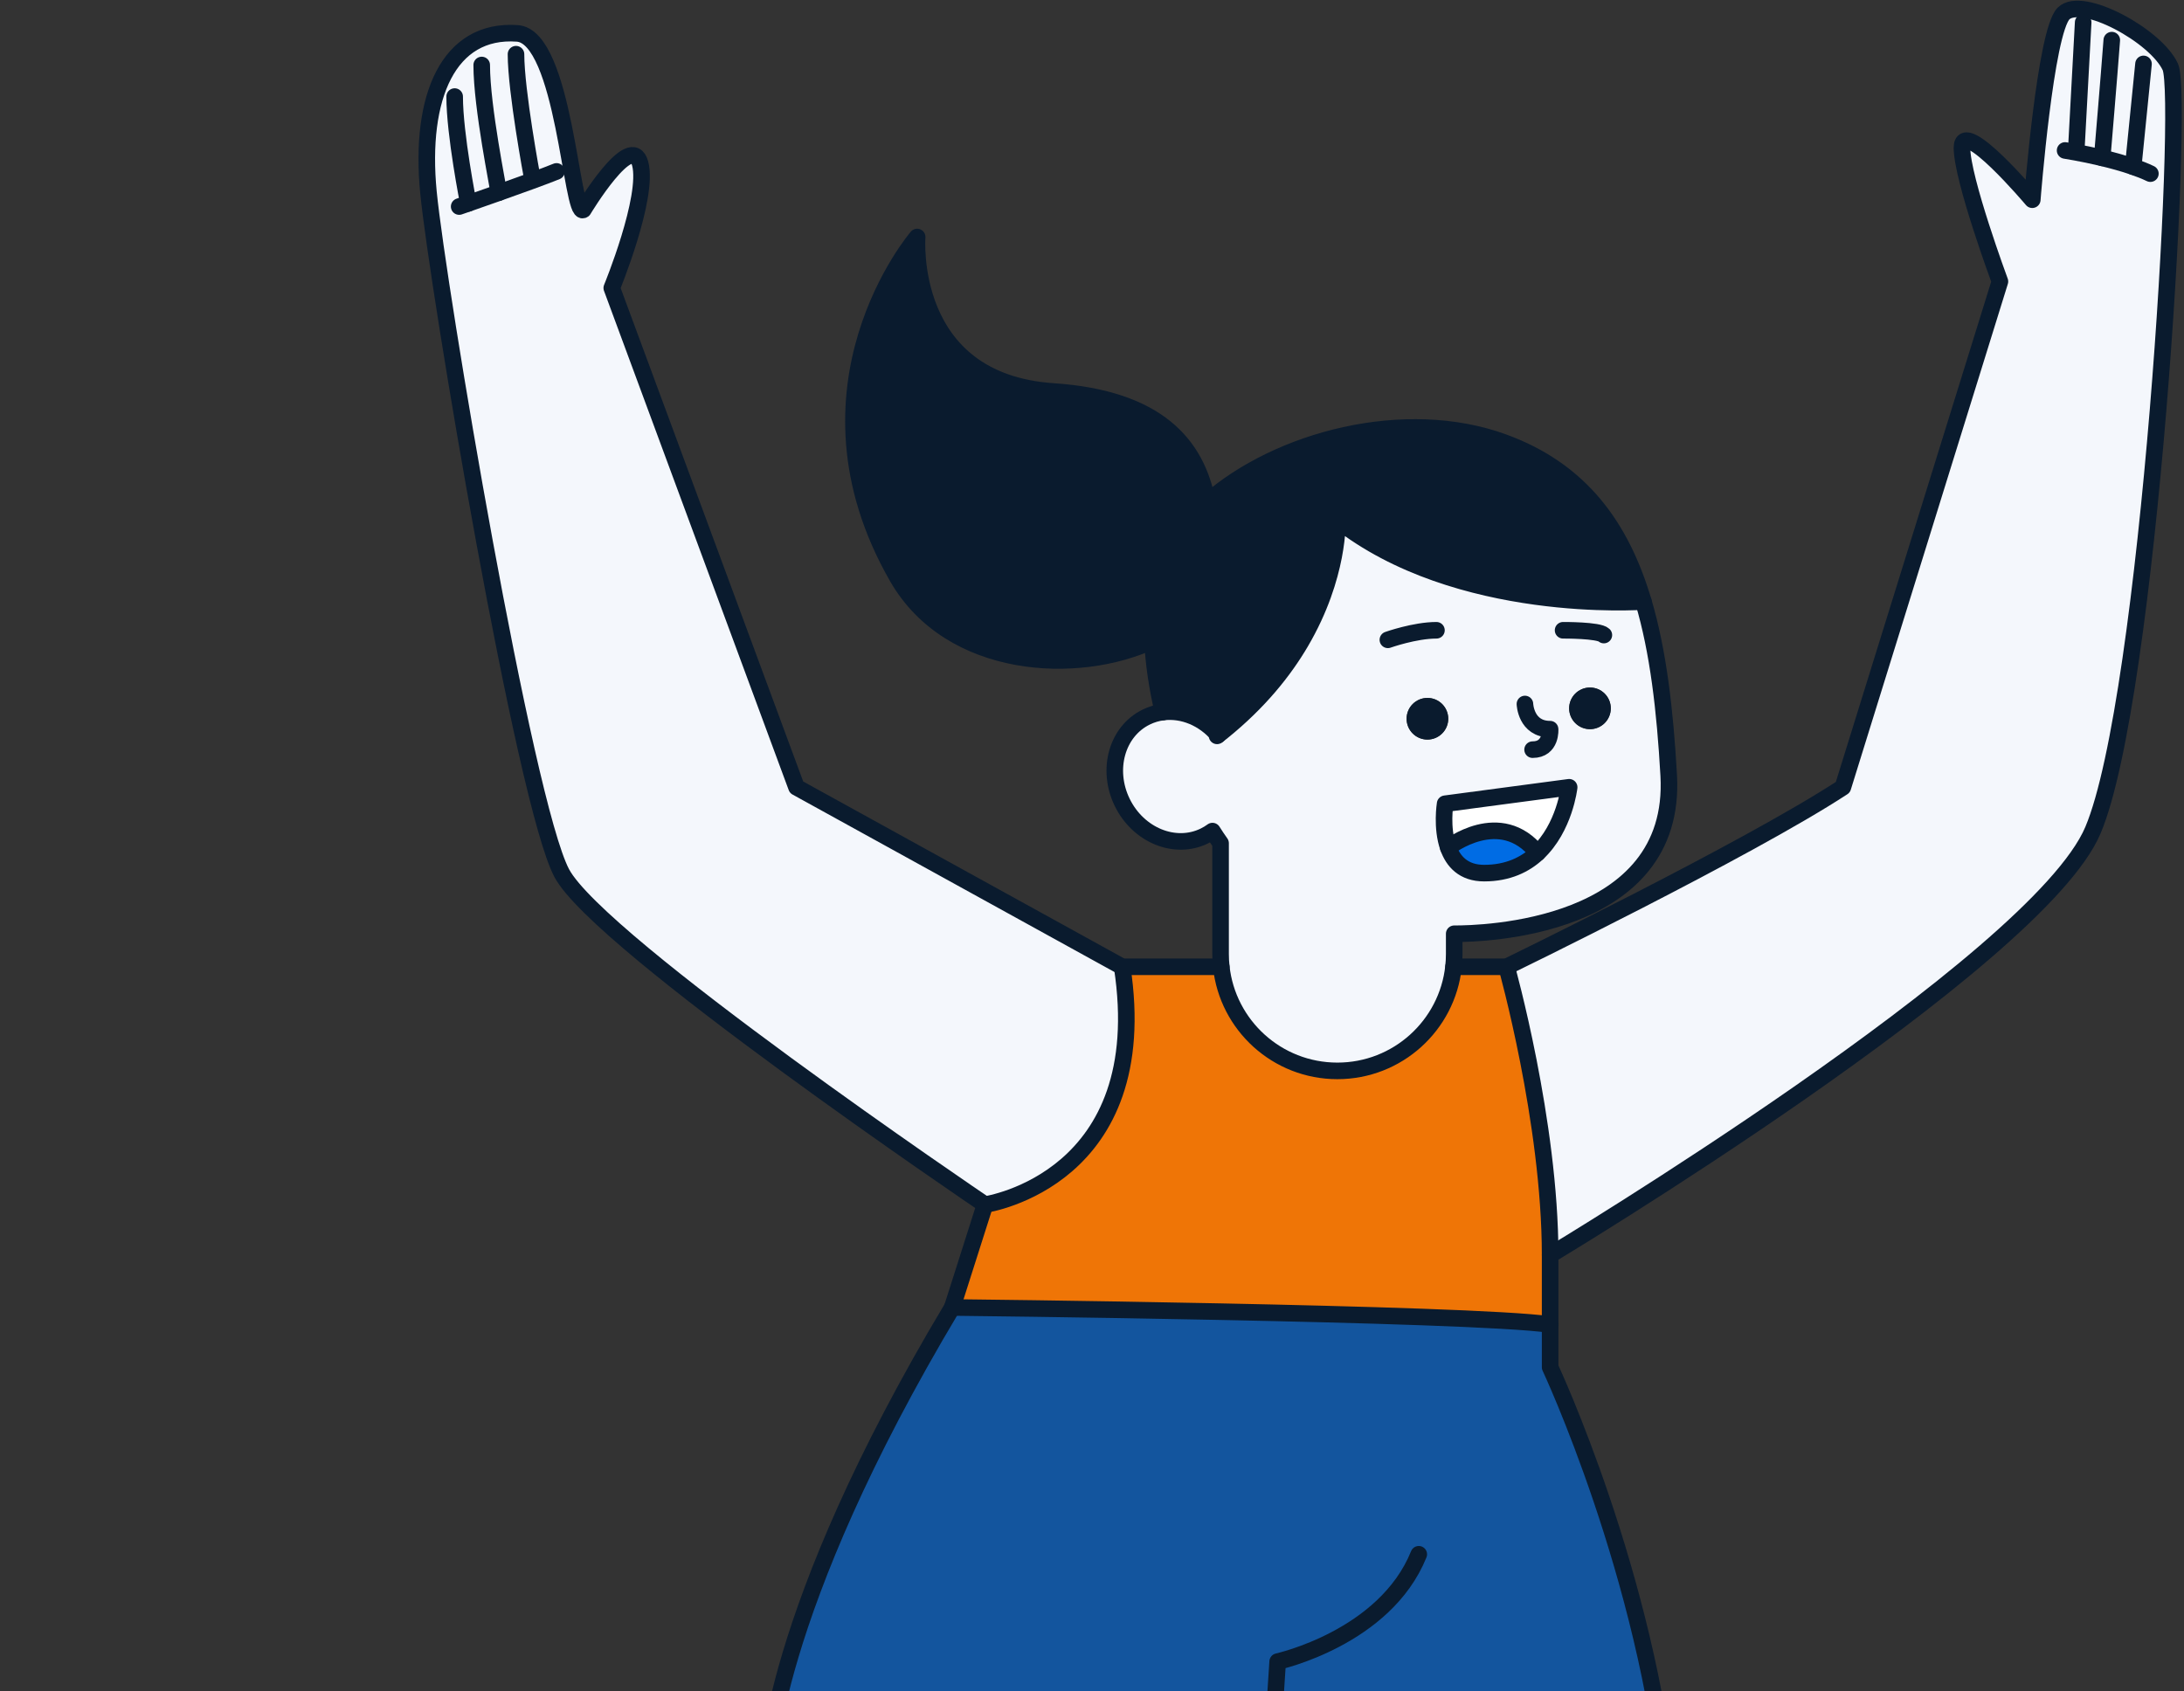 <svg width="306" height="237" viewBox="0 0 306 237" fill="none" xmlns="http://www.w3.org/2000/svg">
<rect x="0" y="0" width="306" height="237" fill="#333333" stroke="none"/>
<path d="M304.085 9.379C306.092 13.755 301.089 97.79 293.243 116.338C285.402 134.887 217.188 175.871 217.188 175.871C217.188 157.202 211.089 135.481 211.089 135.481C211.089 135.481 244.822 119.079 258.2 110.323L280.204 39.442C280.204 39.442 274.886 25.07 274.886 20.69C274.886 16.309 284.738 27.987 284.738 27.987C284.738 27.987 286.564 4.45 289.118 1.895C291.673 -0.659 302.074 4.998 304.08 9.379H304.085Z" fill="#F4F7FC"/>
<path d="M177.318 258.899L176.663 270.038C176.663 270.038 138.67 253.529 116.443 249.148C113.043 248.475 110.01 248.089 107.539 248.089C107.539 248.089 107.539 226.466 133.417 183.224C133.417 183.224 205.793 183.995 217.188 185.616V191.595C217.188 191.595 230.854 220.743 233.841 252.191L227.389 252.957L177.318 258.899Z" fill="#13559E"/>
<path d="M170.666 103.007C170.88 102.84 171.089 102.672 171.298 102.505C176.38 98.394 179.859 94.056 182.238 90.005C187.714 80.682 187.38 72.878 187.38 72.878C204.242 86.224 230.255 84.287 230.255 84.287C232.331 91.273 233.288 99.504 233.804 108.688C235.011 130.283 207.438 130.869 203.749 130.85V133.697C203.749 134.301 203.717 134.896 203.652 135.481C202.765 143.685 195.815 150.067 187.38 150.067C178.944 150.067 172 143.685 171.112 135.481C171.047 134.896 171.015 134.301 171.015 133.697V118.164C170.62 117.607 170.239 117.04 169.877 116.464C169.524 116.724 169.143 116.952 168.739 117.151C164.637 119.158 159.486 117.054 157.237 112.45C154.989 107.847 156.489 102.491 160.596 100.484C161.353 100.113 162.143 99.885 162.946 99.783C165.733 99.435 168.655 100.647 170.666 103.007ZM225.688 99.263C225.688 97.651 224.383 96.346 222.771 96.346C221.159 96.346 219.854 97.651 219.854 99.263C219.854 100.875 221.164 102.18 222.771 102.18C224.379 102.18 225.688 100.87 225.688 99.263ZM219.854 110.323L202.477 112.632C202.477 112.632 201.928 115.995 202.913 118.763C203.601 120.705 205.041 122.354 207.944 122.354C211.27 122.354 213.681 121.165 215.427 119.539C219.227 115.976 219.854 110.323 219.854 110.323ZM202.913 100.721C202.913 99.109 201.608 97.804 199.996 97.804C198.384 97.804 197.079 99.109 197.079 100.721C197.079 102.333 198.384 103.639 199.996 103.639C201.608 103.639 202.913 102.329 202.913 100.721Z" fill="#F4F7FC"/>
<path d="M230.255 84.287C230.255 84.287 204.242 86.224 187.38 72.878C187.38 72.878 187.714 80.682 182.238 90.005C179.859 94.055 176.38 98.394 171.298 102.505C171.089 102.672 170.88 102.84 170.666 103.007C168.655 100.647 165.733 99.435 162.946 99.783C162.115 96.313 161.632 92.918 161.474 89.801C161.255 85.244 161.743 81.305 162.886 78.634C164.173 75.628 166.356 72.823 169.171 70.342C179.093 61.59 196.851 56.927 210.671 61.985C221.359 65.897 227.101 73.663 230.255 84.287Z" fill="#0A1B2E"/>
<path d="M222.771 102.18C224.382 102.18 225.688 100.874 225.688 99.263C225.688 97.652 224.382 96.346 222.771 96.346C221.16 96.346 219.854 97.652 219.854 99.263C219.854 100.874 221.16 102.18 222.771 102.18Z" fill="#0A1B2E"/>
<path d="M202.477 112.632L219.854 110.323C219.854 110.323 219.227 115.976 215.427 119.539C210.215 113.022 202.918 118.763 202.918 118.763C201.933 115.995 202.481 112.632 202.481 112.632H202.477Z" fill="white"/>
<path d="M217.188 175.871V185.616C205.793 183.995 133.417 183.22 133.417 183.22L138.006 168.806C138.438 168.741 161.762 165.15 157.228 135.481H171.113C172 143.685 178.944 150.067 187.38 150.067C195.816 150.067 202.765 143.685 203.652 135.481H211.089C211.089 135.481 217.188 157.202 217.188 175.871Z" fill="#EF7506"/>
<path d="M215.423 119.534C213.676 121.165 211.265 122.354 207.939 122.354C205.036 122.354 203.596 120.705 202.909 118.763C202.909 118.763 210.206 113.022 215.418 119.534H215.423Z" fill="#006CE4"/>
<path d="M199.996 103.639C201.607 103.639 202.913 102.332 202.913 100.721C202.913 99.11 201.607 97.804 199.996 97.804C198.385 97.804 197.079 99.11 197.079 100.721C197.079 102.332 198.385 103.639 199.996 103.639Z" fill="#0A1B2E"/>
<path d="M169.171 70.342C166.356 72.823 164.172 75.628 162.886 78.634C161.743 81.305 161.255 85.244 161.474 89.796C151.031 94.692 133.175 93.851 125.72 80.873C110.428 54.265 128.502 33.213 128.502 33.213C128.502 33.213 126.914 53.471 147.566 54.86C162.175 55.844 167.642 62.292 169.171 70.342Z" fill="#0A1B2E"/>
<path d="M157.228 135.481C161.762 165.15 138.438 168.741 138.006 168.806C137.588 168.522 83.937 132.216 78.711 122.354C73.471 112.46 61.352 40.385 60.037 26.951C58.727 13.522 62.871 3.986 72.486 4.678C79.059 5.147 80.081 30.593 81.739 29.399C81.739 29.399 88.461 18.2 89.701 22.929C90.946 27.657 85.72 40.353 85.72 40.353L111.603 110.323L157.233 135.481H157.228Z" fill="#F4F7FC"/>
<path d="M171.112 135.481C171.047 134.896 171.015 134.301 171.015 133.697V118.164C170.62 117.607 170.239 117.04 169.877 116.464C169.524 116.724 169.143 116.952 168.739 117.151C164.637 119.158 159.486 117.054 157.237 112.45C154.989 107.847 156.489 102.491 160.596 100.485C161.353 100.113 162.143 99.885 162.946 99.783" stroke="#0A1B2E" stroke-width="2.323" stroke-linecap="round" stroke-linejoin="round"/>
<path d="M230.255 84.287C232.331 91.273 233.288 99.504 233.804 108.688C235.011 130.283 207.438 130.868 203.749 130.85V133.697C203.749 134.301 203.717 134.896 203.652 135.481" stroke="#0A1B2E" stroke-width="2.323" stroke-linecap="round" stroke-linejoin="round"/>
<path d="M169.171 70.342C179.093 61.59 196.851 56.927 210.671 61.985C221.359 65.897 227.101 73.663 230.255 84.287C230.255 84.287 204.242 86.224 187.38 72.878C187.38 72.878 187.714 80.682 182.238 90.005C179.859 94.055 176.38 98.394 171.298 102.505C171.089 102.672 170.88 102.84 170.666 103.007C168.655 100.647 165.733 99.435 162.946 99.783C162.115 96.313 161.632 92.918 161.474 89.801" stroke="#0A1B2E" stroke-width="2.323" stroke-linecap="round" stroke-linejoin="round"/>
<path d="M170.666 103.007C170.62 103.044 170.569 103.081 170.522 103.118" stroke="#0A1B2E" stroke-width="2.323" stroke-linecap="round" stroke-linejoin="round"/>
<path d="M169.171 70.342C166.356 72.823 164.172 75.628 162.886 78.634C161.743 81.305 161.255 85.244 161.474 89.796C151.031 94.692 133.175 93.851 125.72 80.873C110.428 54.265 128.502 33.213 128.502 33.213C128.502 33.213 126.914 53.471 147.566 54.86C162.175 55.844 167.642 62.292 169.171 70.342Z" stroke="#0A1B2E" stroke-width="2.323" stroke-linecap="round" stroke-linejoin="round"/>
<path d="M194.455 89.661C194.455 89.661 198.222 88.323 201.26 88.323" stroke="#0A1B2E" stroke-width="2.323" stroke-linecap="round" stroke-linejoin="round"/>
<path d="M219.004 88.323C219.004 88.323 224.021 88.291 224.717 88.992" stroke="#0A1B2E" stroke-width="2.323" stroke-linecap="round" stroke-linejoin="round"/>
<path d="M213.658 98.654C213.658 98.654 213.778 102.18 217.183 102.18C217.183 102.18 217.402 105.051 214.731 105.051" stroke="#0A1B2E" stroke-width="2.323" stroke-linecap="round" stroke-linejoin="round"/>
<path d="M202.913 118.763C201.929 115.995 202.477 112.632 202.477 112.632L219.854 110.323C219.854 110.323 219.227 115.976 215.428 119.539C213.681 121.165 211.27 122.354 207.944 122.354C205.041 122.354 203.601 120.705 202.913 118.763Z" stroke="#0A1B2E" stroke-width="2.323" stroke-linecap="round" stroke-linejoin="round"/>
<path d="M202.913 118.763C202.913 118.763 210.211 113.022 215.423 119.534" stroke="#0A1B2E" stroke-width="2.323" stroke-linecap="round" stroke-linejoin="round"/>
<path d="M138.001 168.806C137.583 168.522 83.932 132.216 78.706 122.354C73.466 112.46 61.347 40.385 60.032 26.951C58.722 13.522 62.866 3.986 72.481 4.678C79.054 5.147 80.076 30.593 81.735 29.399C81.735 29.399 88.456 18.2 89.696 22.929C90.941 27.658 85.716 40.353 85.716 40.353L111.598 110.323L157.228 135.481H171.112C171.999 143.685 178.944 150.067 187.38 150.067C195.815 150.067 202.764 143.685 203.652 135.481H211.093C211.093 135.481 244.826 119.079 258.204 110.323L280.209 39.442C280.209 39.442 274.89 25.07 274.89 20.69C274.89 16.309 284.742 27.987 284.742 27.987C284.742 27.987 286.568 4.45 289.123 1.895C291.678 -0.659 302.078 4.998 304.085 9.379C306.091 13.755 301.089 97.79 293.243 116.338C285.402 134.887 217.188 175.871 217.188 175.871V191.595C217.188 191.595 230.854 220.743 233.841 252.191L227.388 252.957L177.318 258.899L176.663 270.038C176.663 270.038 138.67 253.529 116.443 249.148C113.043 248.475 110.01 248.089 107.538 248.089C107.538 248.089 107.538 226.466 133.417 183.224L138.006 168.806" stroke="#0A1B2E" stroke-width="2.323" stroke-linecap="round" stroke-linejoin="round"/>
<path d="M138.002 168.806C138.434 168.741 161.757 165.15 157.224 135.481" stroke="#0A1B2E" stroke-width="2.323" stroke-linecap="round" stroke-linejoin="round"/>
<path d="M211.089 135.481C211.089 135.481 217.188 157.202 217.188 175.871" stroke="#0A1B2E" stroke-width="2.323" stroke-linecap="round" stroke-linejoin="round"/>
<path d="M133.417 183.22C133.417 183.22 205.793 183.995 217.188 185.616" stroke="#0A1B2E" stroke-width="2.323" stroke-linecap="round" stroke-linejoin="round"/>
<path d="M177.318 258.899L179.014 232.844C179.014 232.844 194.05 229.546 198.784 217.807" stroke="#0A1B2E" stroke-width="2.323" stroke-linecap="round" stroke-linejoin="round"/>
<path d="M289.341 21.085C289.341 21.085 291.701 21.447 294.535 22.12C295.942 22.46 297.47 22.873 298.882 23.361C299.746 23.658 300.564 23.983 301.289 24.332" stroke="#0A1B2E" stroke-width="2.323" stroke-linecap="round" stroke-linejoin="round"/>
<path d="M290.902 21.085L291.873 3.14" stroke="#0A1B2E" stroke-width="2.323" stroke-linecap="round" stroke-linejoin="round"/>
<path d="M294.535 22.12C294.535 22.12 295.496 10.772 295.882 5.625" stroke="#0A1B2E" stroke-width="2.323" stroke-linecap="round" stroke-linejoin="round"/>
<path d="M298.882 23.361L300.327 8.956" stroke="#0A1B2E" stroke-width="2.323" stroke-linecap="round" stroke-linejoin="round"/>
<path d="M64.334 28.944C64.334 28.944 64.822 28.777 65.621 28.498C66.652 28.141 68.194 27.597 69.876 27.003C72.862 25.944 76.272 24.717 77.977 24.02" stroke="#0A1B2E" stroke-width="2.323" stroke-linecap="round" stroke-linejoin="round"/>
<path d="M74.567 24.903C74.567 24.903 72.296 12.774 72.296 7.595" stroke="#0A1B2E" stroke-width="2.323" stroke-linecap="round" stroke-linejoin="round"/>
<path d="M69.876 27.003C69.876 26.547 67.493 15.05 67.493 9.109" stroke="#0A1B2E" stroke-width="2.323" stroke-linecap="round" stroke-linejoin="round"/>
<path d="M65.621 28.498C65.621 28.498 63.702 18.841 63.702 13.532" stroke="#0A1B2E" stroke-width="2.323" stroke-linecap="round" stroke-linejoin="round"/>
</svg>
